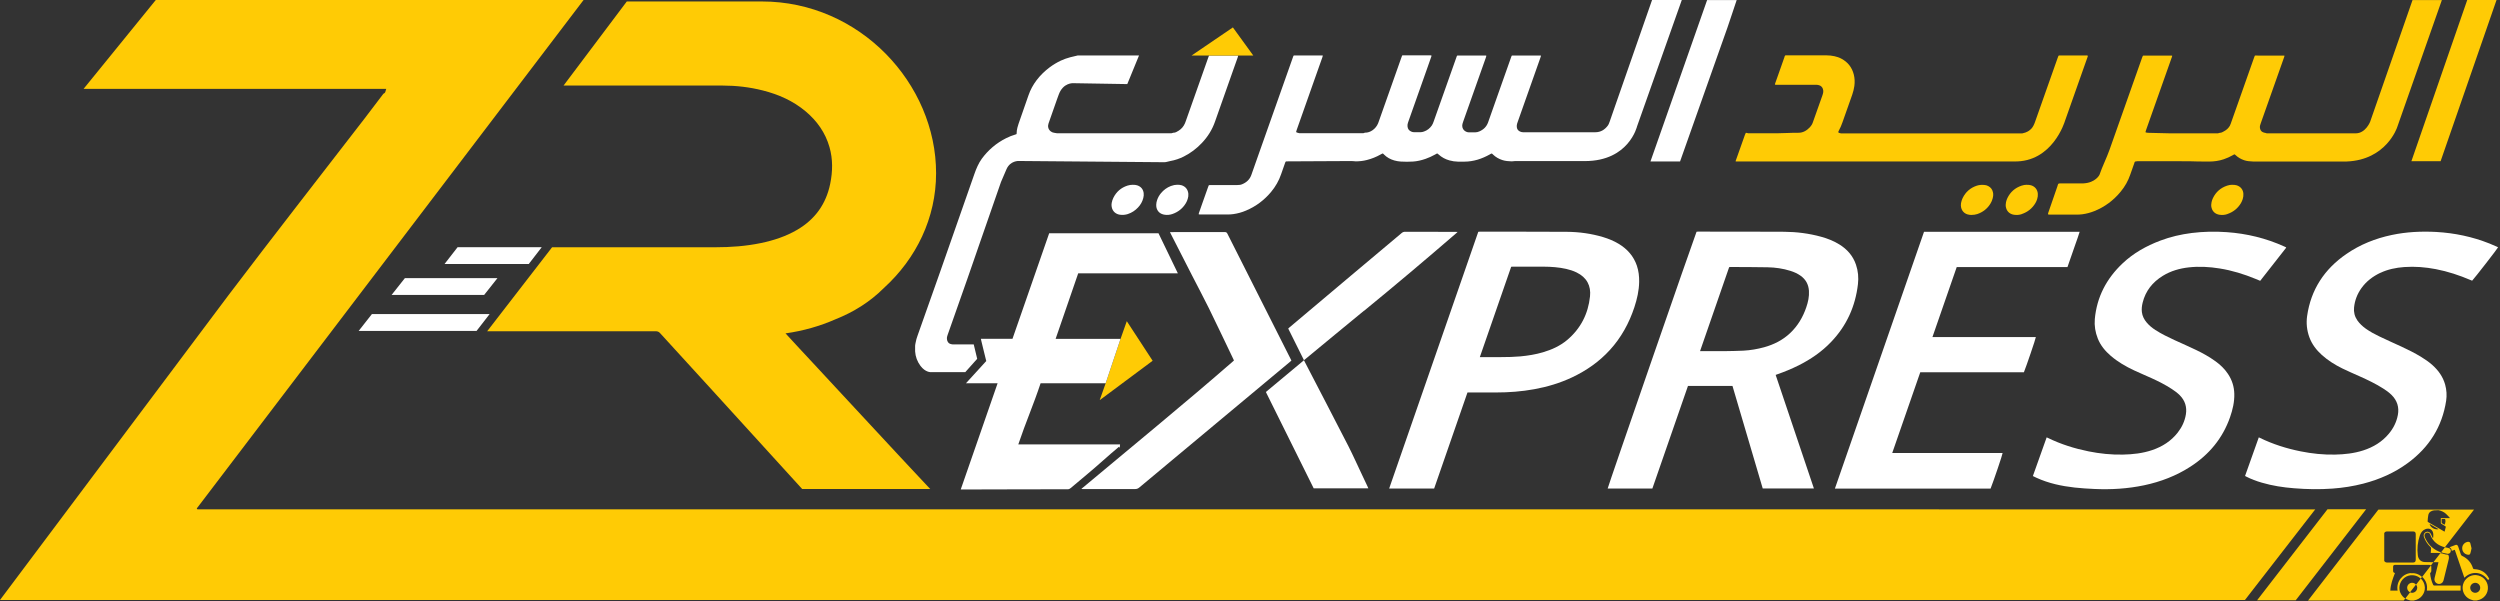 <svg xmlns="http://www.w3.org/2000/svg" width="528" height="127" viewBox="0 0 528 127" fill="none"><rect x="0" y="0" width="528" height="127" fill="#333333" stroke="none"/><g clip-path="url(#clip0_148374_90228)"><path d="M119.891 18.07C126.781 18.07 145.741 18.06 152.631 18.07C155.491 18.07 158.321 18.4 161.091 19.1C164.421 19.94 167.501 21.3 170.151 23.52C172.551 25.54 174.311 28.01 175.181 31.05C175.921 33.62 175.871 36.21 175.341 38.8C174.471 43.09 172.131 46.34 168.341 48.55C165.971 49.93 163.401 50.77 160.721 51.33C157.551 51.99 154.351 52.22 151.131 52.22C137.541 52.22 147.381 52.22 133.791 52.22C130.441 52.22 119.951 52.22 116.601 52.22L102.891 69.96C120.831 69.96 120.501 69.96 138.441 69.96C138.831 69.96 139.121 70.03 139.401 70.35C143.081 74.4 146.791 78.44 150.481 82.48C156.581 89.15 163.321 96.58 169.411 103.27H196.451C194.321 100.99 192.261 98.8 190.211 96.6C188.151 94.39 186.091 92.17 184.041 89.96C182.001 87.76 179.961 85.56 177.911 83.36C175.851 81.15 173.791 78.93 171.741 76.71C169.811 74.63 167.861 72.56 165.901 70.41C169.631 69.89 173.181 68.87 176.461 67.43C180.281 65.91 183.731 63.77 186.681 60.82C193.491 54.63 197.701 46.06 197.701 36.59C197.721 17.69 181.601 0.31 160.911 0.31H151.441C150.331 0.29 133.771 0.29 132.591 0.31H132.381L119.021 18.07H119.891Z" fill="#FFCB05"></path><path d="M379.849 77.18C382.409 75.89 384.749 74.3 386.729 72.22C390.009 68.8 391.859 64.7 392.399 60.01C392.559 58.62 392.439 57.23 391.979 55.89C391.339 54.02 390.119 52.64 388.449 51.61C387.269 50.88 385.989 50.38 384.649 50.01C382.089 49.3 379.469 48.97 376.829 48.95C370.749 48.91 364.669 48.93 358.579 48.92C358.489 48.92 358.389 48.94 358.309 48.95C357.779 50.21 339.549 102.88 339.539 103.18H348.979C351.489 95.94 353.999 88.72 356.499 81.51H365.899C368.029 88.74 370.159 95.96 372.289 103.17H383.099C380.399 95.16 377.709 87.17 375.019 79.18C375.139 79.13 375.229 79.1 375.319 79.07C376.869 78.53 378.379 77.91 379.839 77.18H379.849ZM372.579 73.34C371.149 73.73 369.679 73.98 368.199 74.06C366.909 74.12 365.629 74.14 364.339 74.16C362.739 74.17 361.129 74.16 359.529 74.16H359.049C361.109 68.21 363.159 62.32 365.199 56.42C365.299 56.42 365.379 56.39 365.459 56.39C368.079 56.41 370.689 56.39 373.309 56.45C374.949 56.48 376.579 56.71 378.149 57.21C378.909 57.45 379.629 57.77 380.279 58.23C381.379 59.01 381.959 60.08 382.049 61.42C382.129 62.63 381.869 63.79 381.479 64.92C380.769 67 379.689 68.83 378.079 70.35C376.509 71.83 374.639 72.77 372.579 73.34Z" fill="white"></path><path d="M309.951 82.89H310.261C312.161 82.89 314.061 82.89 315.951 82.89C318.671 82.89 321.371 82.69 324.041 82.2C326.801 81.7 329.461 80.9 332.001 79.71C335.041 78.28 337.751 76.39 340.021 73.9C342.411 71.28 344.071 68.24 345.181 64.89C345.751 63.15 346.161 61.37 346.191 59.53C346.211 58.37 346.081 57.23 345.711 56.12C345.021 54.1 343.701 52.61 341.891 51.51C340.851 50.88 339.741 50.43 338.591 50.08C336.091 49.33 333.521 48.98 330.921 48.96C324.781 48.92 318.641 48.94 312.501 48.93C312.401 48.93 312.321 48.95 312.211 48.96C305.941 67.04 299.671 85.1 293.391 103.18H302.891C305.241 96.42 307.591 89.65 309.931 82.89H309.951ZM319.161 56.34C319.281 56.34 319.391 56.32 319.491 56.32C321.671 56.32 323.851 56.32 326.031 56.32C327.621 56.33 329.211 56.44 330.771 56.79C331.531 56.96 332.271 57.2 332.971 57.54C335.131 58.59 336.051 60.36 335.811 62.6C335.421 66.29 333.841 69.4 330.981 71.81C329.481 73.06 327.741 73.85 325.881 74.4C324.321 74.86 322.711 75.12 321.091 75.27C319.751 75.39 318.411 75.42 317.071 75.42H312.541C314.761 69.03 316.961 62.69 319.161 56.34Z" fill="white"></path><path d="M427.451 78.61C427.911 77.51 429.961 71.5 429.971 71.19H411.801C410.591 71.19 409.381 71.19 408.131 71.19C409.851 66.23 411.551 61.33 413.261 56.4H436.651C436.951 55.55 437.241 54.72 437.521 53.9C437.811 53.08 438.101 52.26 438.381 51.43C438.661 50.61 438.971 49.81 439.221 48.96H406.351C400.081 67.04 393.811 85.1 387.531 103.19H420.411C421.091 101.47 422.951 95.97 422.951 95.67H399.641C401.621 89.97 403.581 84.31 405.561 78.62H427.461L427.451 78.61Z" fill="white"></path><path d="M456.794 58.25C458.474 57.22 460.324 56.69 462.274 56.47C464.464 56.23 466.634 56.35 468.794 56.7C471.424 57.12 473.944 57.9 476.394 58.91C476.704 59.04 477.014 59.17 477.354 59.31C479.194 56.97 481.024 54.63 482.844 52.31C482.814 52.27 482.804 52.24 482.794 52.23C482.684 52.17 482.564 52.11 482.444 52.06C478.584 50.31 474.534 49.33 470.294 49.03C467.824 48.86 465.354 48.9 462.884 49.21C460.604 49.5 458.394 50.01 456.254 50.82C453.294 51.94 450.574 53.46 448.284 55.63C444.874 58.85 442.844 62.75 442.424 67.38C442.304 68.79 442.524 70.17 443.054 71.5C443.634 72.96 444.614 74.14 445.804 75.16C447.284 76.43 448.964 77.4 450.734 78.23C451.954 78.8 453.204 79.32 454.434 79.88C455.904 80.55 457.354 81.28 458.704 82.17C459.294 82.55 459.854 82.97 460.354 83.46C461.494 84.61 461.914 85.98 461.654 87.54C461.424 88.95 460.824 90.22 459.944 91.35C458.544 93.14 456.704 94.33 454.534 95.06C452.534 95.74 450.454 95.97 448.344 96.01C445.904 96.06 443.494 95.81 441.114 95.33C438.144 94.73 435.264 93.83 432.544 92.5C432.464 92.46 432.374 92.42 432.254 92.37C431.284 95.1 430.314 97.82 429.344 100.54C429.634 100.68 429.874 100.81 430.114 100.91C432.674 102.08 435.394 102.66 438.174 102.97C439.554 103.12 440.944 103.21 442.334 103.27C445.874 103.43 449.374 103.22 452.844 102.49C456.344 101.75 459.624 100.49 462.614 98.56C466.594 95.99 469.434 92.55 470.984 88.12C471.544 86.52 471.924 84.9 471.884 83.2C471.854 81.66 471.404 80.24 470.534 78.95C469.834 77.9 468.924 77.03 467.894 76.29C466.614 75.37 465.234 74.59 463.804 73.91C462.304 73.19 460.774 72.52 459.264 71.83C457.884 71.19 456.504 70.53 455.224 69.7C454.534 69.26 453.904 68.74 453.374 68.11C452.834 67.47 452.464 66.74 452.364 65.91C452.284 65.24 452.364 64.58 452.524 63.93C453.134 61.45 454.604 59.6 456.794 58.25Z" fill="white"></path><path d="M502.706 57.64C504.306 56.88 506.016 56.53 507.786 56.4C510.026 56.24 512.236 56.42 514.436 56.84C516.986 57.33 519.436 58.14 521.816 59.16C521.926 59.21 522.026 59.24 522.116 59.28C522.696 58.67 527.496 52.49 527.596 52.23C527.496 52.18 527.396 52.12 527.296 52.08C526.786 51.86 526.286 51.64 525.776 51.43C522.176 50 518.426 49.21 514.556 48.99C511.386 48.82 508.236 48.97 505.126 49.63C501.666 50.36 498.446 51.65 495.556 53.64C490.886 56.85 488.056 61.19 487.266 66.73C487.046 68.26 487.206 69.78 487.746 71.25C488.286 72.71 489.206 73.91 490.366 74.96C491.656 76.12 493.126 77.04 494.686 77.81C495.886 78.4 497.116 78.92 498.336 79.47C500.076 80.25 501.786 81.06 503.386 82.09C503.986 82.47 504.566 82.89 505.076 83.39C506.286 84.58 506.736 86.01 506.426 87.65C506.146 89.13 505.496 90.44 504.526 91.6C503.096 93.32 501.246 94.44 499.106 95.13C497.176 95.75 495.176 95.97 493.156 96.01C490.716 96.06 488.306 95.81 485.926 95.33C482.926 94.73 480.036 93.82 477.296 92.48C477.226 92.44 477.156 92.42 477.056 92.37C476.086 95.09 475.126 97.79 474.156 100.52C474.236 100.57 474.296 100.6 474.366 100.64C475.436 101.19 476.556 101.61 477.706 101.94C479.916 102.59 482.196 102.94 484.506 103.12C487.216 103.34 489.916 103.39 492.626 103.19C494.826 103.03 497.006 102.69 499.136 102.14C502.556 101.25 505.726 99.86 508.556 97.77C513.056 94.46 515.786 90.1 516.626 84.65C516.796 83.5 516.726 82.36 516.416 81.23C515.956 79.58 514.996 78.24 513.726 77.1C512.976 76.43 512.146 75.87 511.286 75.34C509.956 74.54 508.576 73.85 507.176 73.2C505.626 72.49 504.056 71.79 502.516 71.05C501.526 70.58 500.576 70.06 499.676 69.43C498.976 68.93 498.356 68.36 497.866 67.66C497.306 66.84 497.076 65.92 497.176 64.94C497.326 63.45 497.856 62.08 498.736 60.85C499.766 59.41 501.146 58.37 502.746 57.61L502.706 57.64Z" fill="white"></path><path d="M239.713 103.29C240.083 103.29 240.353 103.19 240.633 102.95C251.253 94.08 261.883 85.22 272.513 76.36C272.593 76.29 272.663 76.22 272.743 76.15C272.683 76.03 272.633 75.92 272.583 75.82C268.133 67 263.673 58.17 259.223 49.35C259.093 49.09 258.943 49.01 258.663 49.01C254.933 49.02 251.213 49.02 247.483 49.02H247.093C247.173 49.19 247.223 49.3 247.283 49.41C248.763 52.31 250.233 55.2 251.723 58.1C252.913 60.44 254.163 62.75 255.323 65.11C257.083 68.7 258.783 72.31 260.513 75.91C260.553 75.99 260.583 76.08 260.603 76.15C250.013 85.38 239.143 94.24 228.383 103.25C228.523 103.29 228.643 103.29 228.763 103.29C232.423 103.29 236.073 103.29 239.723 103.29H239.713Z" fill="white"></path><path d="M288.092 65.64C294.652 60.27 301.132 54.81 307.542 49.27C307.622 49.2 307.712 49.12 307.842 48.99C307.662 48.99 307.552 48.97 307.432 48.97C303.872 48.97 300.312 48.97 296.752 48.95C296.472 48.95 296.262 49.03 296.052 49.2C292.452 52.23 288.842 55.25 285.252 58.27C280.942 61.9 276.632 65.53 272.322 69.16C272.232 69.23 272.152 69.31 272.072 69.39C273.192 71.63 274.292 73.85 275.402 76.08C272.702 78.33 270.032 80.56 267.352 82.79C270.732 89.6 274.102 96.38 277.452 103.14H288.992C288.932 102.99 288.882 102.88 288.832 102.76C288.432 101.92 288.042 101.08 287.642 100.24C286.682 98.23 285.782 96.19 284.772 94.21C281.722 88.26 278.622 82.32 275.542 76.38C275.492 76.28 275.442 76.18 275.392 76.08C275.532 75.96 275.652 75.87 275.772 75.77C279.872 72.39 283.962 68.99 288.072 65.63L288.092 65.64Z" fill="white"></path><path d="M348.916 0L341.066 22.51C340.696 23.54 340.336 24.64 339.966 25.68C339.856 25.98 339.746 26.3 339.546 26.56C338.886 27.42 338.046 27.93 336.926 27.93C328.866 27.93 330.076 27.93 322.016 27.93C321.896 27.93 321.776 27.93 321.656 27.93C321.426 27.92 321.206 27.87 321.006 27.77C320.606 27.58 320.386 27.26 320.346 26.82C320.326 26.58 320.346 26.34 320.416 26.11C320.466 25.95 320.516 25.79 320.576 25.64C322.146 21.19 323.726 16.74 325.296 12.29C325.346 12.15 325.396 12.01 325.436 11.86C325.446 11.82 325.436 11.79 325.436 11.73C325.326 11.73 325.226 11.73 325.116 11.73H319.656C319.566 11.73 319.476 11.72 319.386 11.73C319.316 11.73 319.266 11.76 319.246 11.82C319.196 11.94 319.146 12.07 319.106 12.2C318.176 14.82 317.246 17.44 316.326 20.06C315.646 21.99 314.956 23.91 314.286 25.84C313.956 26.76 313.316 27.38 312.426 27.76C312.146 27.88 311.866 27.95 311.556 27.95C311.116 27.95 310.686 27.95 310.246 27.95C310.076 27.95 309.916 27.92 309.756 27.86C309.306 27.69 308.996 27.38 308.866 26.91C308.806 26.67 308.816 26.43 308.866 26.19C308.906 26.02 308.966 25.85 309.026 25.68C309.886 23.27 310.736 20.86 311.586 18.45C312.326 16.38 313.056 14.31 313.786 12.24C313.836 12.1 313.876 11.95 313.916 11.81C313.916 11.78 313.876 11.74 313.836 11.73C313.756 11.73 313.686 11.73 313.606 11.73H308.056C307.986 11.73 307.906 11.72 307.836 11.73C307.766 11.73 307.726 11.76 307.696 11.82C307.646 11.93 307.606 12.04 307.576 12.15C306.406 15.47 305.226 18.78 304.056 22.09C303.626 23.3 303.206 24.5 302.776 25.7C302.676 25.98 302.566 26.26 302.396 26.51C301.976 27.11 301.436 27.54 300.736 27.78C300.506 27.86 300.276 27.92 300.036 27.92C299.576 27.92 299.106 27.92 298.636 27.92C298.446 27.92 298.276 27.88 298.106 27.81C297.596 27.61 297.306 27.24 297.266 26.69C297.246 26.45 297.266 26.21 297.346 25.98C297.386 25.85 297.426 25.72 297.476 25.59C298.776 21.91 300.076 18.22 301.386 14.54C301.686 13.7 301.976 12.87 302.266 12.03C302.296 11.94 302.336 11.86 302.326 11.77C302.326 11.75 302.296 11.71 302.286 11.7C302.146 11.69 302.016 11.68 301.876 11.68C300.296 11.68 298.716 11.68 297.136 11.68C296.886 11.68 296.626 11.68 296.366 11.68C296.296 11.68 296.226 11.7 296.136 11.71C296.066 11.92 295.986 12.11 295.916 12.31C294.346 16.76 292.776 21.21 291.196 25.66C291.156 25.79 291.106 25.91 291.056 26.04C290.586 27.2 289.416 28.06 288.276 28.02C288.166 28.02 288.066 28.13 287.956 28.13H274.406C274.266 28.13 274.136 28.02 273.996 28.02C273.936 28.02 273.876 27.95 273.816 27.95C273.786 27.95 273.736 27.85 273.746 27.83C273.786 27.7 273.816 27.56 273.866 27.43C275.136 23.84 276.406 20.25 277.666 16.67C278.206 15.15 278.736 13.63 279.276 12.12C279.316 12.01 279.346 11.89 279.376 11.77C279.376 11.75 279.346 11.72 279.336 11.72C279.246 11.71 279.156 11.72 279.066 11.72H273.566C273.456 11.72 273.356 11.72 273.256 11.72C273.226 11.76 273.186 11.78 273.166 11.82C273.126 11.93 273.076 12.04 273.046 12.15C270.636 18.97 268.226 25.78 265.816 32.6C265.306 34.04 264.796 35.49 264.286 36.94C263.946 37.91 263.256 38.54 262.316 38.92C262.156 38.99 261.976 39.04 261.796 39.05C261.586 39.06 261.376 39.09 261.166 39.09C259.406 39.09 257.646 39.09 255.886 39.09C255.746 39.09 255.616 39.09 255.476 39.09C255.416 39.09 255.356 39.12 255.296 39.13C255.246 39.26 255.196 39.39 255.146 39.51C254.766 40.6 254.376 41.69 253.986 42.78C253.726 43.5 253.476 44.22 253.226 44.95C253.196 45.04 253.176 45.12 253.156 45.21C253.156 45.23 253.186 45.27 253.216 45.27C253.286 45.29 253.366 45.3 253.436 45.3C255.396 45.3 257.346 45.3 259.306 45.3C259.696 45.3 260.086 45.27 260.476 45.22C261.406 45.09 262.306 44.84 263.166 44.47C265.256 43.59 267.016 42.26 268.466 40.52C269.386 39.41 270.096 38.18 270.566 36.81C270.806 36.11 271.056 35.42 271.296 34.73C271.556 34.03 271.396 34.08 272.136 34.08C278.186 34.08 279.756 34.01 285.806 34.01H286.186C285.126 34.01 285.906 34.07 286.246 34.08C287.076 34.08 287.886 34 288.686 33.79C289.716 33.53 290.676 33.14 291.596 32.62C291.716 32.55 291.836 32.49 291.956 32.43C292.016 32.4 292.076 32.43 292.126 32.46C292.186 32.51 292.236 32.57 292.286 32.62C292.906 33.25 293.646 33.65 294.486 33.89C294.926 34.01 295.366 34.09 295.816 34.12C296.686 34.17 297.566 34.18 298.436 34.12C299.336 34.06 300.216 33.85 301.076 33.55C301.776 33.3 302.446 33 303.086 32.64C303.206 32.57 303.326 32.51 303.446 32.44C303.516 32.4 303.586 32.42 303.656 32.47C303.716 32.52 303.766 32.57 303.826 32.62C304.496 33.23 305.266 33.64 306.136 33.88C306.716 34.04 307.316 34.13 307.916 34.14C308.366 34.14 308.816 34.14 309.276 34.14C310.226 34.14 311.156 33.99 312.076 33.72C312.976 33.45 313.826 33.07 314.636 32.62C314.766 32.55 314.886 32.45 315.036 32.42C315.166 32.45 315.236 32.55 315.326 32.64C315.886 33.18 316.546 33.56 317.286 33.8C317.936 34.02 318.606 34.05 319.276 34.08C319.506 34.08 319.726 34.02 319.956 34.02H334.736C344.026 34.02 345.746 26.69 345.746 26.69L355.196 0H348.966L348.916 0Z" fill="white"></path><path d="M509.531 0L502.401 20.47C501.791 22.2 501.181 23.99 500.571 25.72C500.571 25.72 499.621 28.16 497.531 28.16H478.741C478.601 28.16 478.471 28.04 478.331 28.05C478.191 28.05 478.061 27.96 477.941 27.92C477.671 27.82 477.481 27.61 477.381 27.34C477.281 27.07 477.251 26.77 477.331 26.48C477.371 26.34 477.421 26.19 477.471 26.04C478.861 22.1 480.261 18.16 481.651 14.22C481.911 13.48 482.171 12.74 482.431 12.01C482.461 11.94 482.471 11.87 482.481 11.79C482.481 11.77 482.461 11.74 482.441 11.74C482.291 11.73 482.141 11.74 481.991 11.74H476.891C476.741 11.74 476.591 11.72 476.441 11.72C476.371 11.72 476.291 11.71 476.211 11.78C476.161 11.91 476.101 12.06 476.041 12.22C474.801 15.74 473.561 19.25 472.321 22.76C471.931 23.88 471.531 25 471.131 26.12C471.071 26.28 471.021 26.43 470.941 26.57C470.651 27.06 470.251 27.44 469.741 27.71C469.461 27.86 469.161 28.06 468.831 28.05C468.691 28.05 468.561 28.16 468.421 28.16H458.271C456.731 28.16 455.201 28.05 453.661 28.05C453.511 28.05 453.361 27.98 453.211 27.98C453.171 27.98 453.121 27.89 453.131 27.86C453.171 27.73 453.211 27.59 453.251 27.46C454.461 24.06 455.661 20.65 456.861 17.25C457.461 15.56 458.051 13.87 458.651 12.19C458.691 12.08 458.731 11.96 458.761 11.85C458.791 11.78 458.751 11.74 458.681 11.74C458.591 11.74 458.501 11.74 458.411 11.74H452.951C452.861 11.74 452.771 11.73 452.681 11.74C452.611 11.74 452.571 11.78 452.551 11.83C452.501 11.95 452.451 12.08 452.401 12.2C450.121 18.66 447.831 25.12 445.551 31.58C444.921 33.37 444.011 35.15 443.401 36.94C443.401 36.94 442.581 38.6 440.021 38.73H435.081C434.611 38.73 434.671 38.92 434.541 39.3C434.081 40.59 433.631 41.97 433.171 43.26C432.971 43.81 432.771 44.41 432.581 44.97C432.551 45.04 432.541 45.14 432.531 45.21C432.531 45.23 432.561 45.29 432.581 45.29C432.681 45.31 432.791 45.33 432.891 45.33C434.801 45.33 436.711 45.33 438.621 45.33C439.021 45.33 439.431 45.3 439.831 45.25C440.691 45.13 441.511 44.91 442.311 44.59C444.521 43.71 446.371 42.32 447.881 40.49C448.781 39.4 449.471 38.19 449.921 36.85C449.961 36.73 450.001 36.62 450.041 36.51C450.281 35.83 450.521 35.15 450.761 34.47C450.801 34.37 450.811 34.2 450.941 34.12C451.081 34.12 451.241 34.05 451.411 34.05H460.171C464.971 34.05 461.771 34.11 466.571 34.12C467.631 34.12 468.671 33.97 469.671 33.63C470.361 33.39 471.011 33.1 471.631 32.74C471.731 32.68 471.821 32.6 471.971 32.6C472.021 32.65 472.101 32.71 472.161 32.77C472.681 33.26 473.291 33.61 473.971 33.84C474.571 34.05 475.201 34.08 475.831 34.11H495.621C504.001 33.78 506.271 26.91 506.271 26.91L515.721 0.02H509.501L509.531 0Z" fill="#FFCB05"></path><path d="M261.503 11.73H255.383C255.383 11.73 255.373 11.73 255.363 11.73C255.263 11.9 255.213 12.09 255.143 12.27C253.573 16.72 251.993 21.17 250.423 25.62C250.373 25.76 250.323 25.9 250.263 26.04C249.973 26.71 249.523 27.24 248.903 27.62C248.573 27.82 248.223 28.05 247.833 28.03C247.693 28.03 247.563 28.14 247.423 28.14H223.213C223.103 28.14 223.003 28.09 222.893 28.09C222.813 28.09 222.743 28.06 222.663 28.05C222.413 28.03 222.193 27.93 221.983 27.79C221.733 27.62 221.553 27.4 221.443 27.12C221.363 26.91 221.333 26.69 221.363 26.46C221.383 26.32 221.413 26.17 221.463 26.03C221.493 25.96 221.523 25.88 221.543 25.81C222.113 24.18 222.693 22.54 223.263 20.91C223.363 20.63 223.483 20.34 223.573 20.06C224.513 17.37 226.713 17.57 226.713 17.57L238.083 17.76L240.563 11.71H227.633L226.043 12.09C225.353 12.28 224.683 12.5 224.033 12.81C223.213 13.2 222.443 13.66 221.703 14.21C220.663 14.99 219.733 15.88 218.943 16.92C218.193 17.91 217.613 18.97 217.213 20.14C216.743 21.51 216.263 22.88 215.783 24.24C215.563 24.88 215.343 25.52 215.113 26.16C215.023 26.42 214.943 26.69 214.873 26.97C214.783 27.35 214.713 27.74 214.713 28.14C214.713 28.19 214.713 28.23 214.703 28.28C214.703 28.3 214.693 28.32 214.673 28.33C214.613 28.36 214.553 28.38 214.483 28.4C213.783 28.6 213.113 28.87 212.463 29.2C210.413 30.23 208.713 31.68 207.353 33.53C206.683 34.44 206.163 35.67 205.793 36.74L198.493 57.59C197.243 61.19 195.033 67.3 193.783 70.9C193.613 71.39 193.463 71.84 193.383 72.35C193.343 72.6 193.283 72.77 193.273 73.02V74.21C193.353 75.35 193.713 76.34 194.403 77.27C195.433 78.65 196.583 78.6 196.583 78.6H203.863L206.383 75.78C206.153 74.89 205.893 73.79 205.653 72.74C204.743 72.74 203.823 72.73 202.913 72.73H201.823C201.823 72.73 200.583 72.89 200.223 72.27C200.143 72.13 200.053 71.98 200.023 71.82C199.983 71.56 199.963 71.31 200.043 71.05C200.073 70.95 200.093 70.85 200.133 70.75L204.323 58.85C204.743 57.64 205.163 56.43 205.583 55.22C206.013 53.98 206.443 52.74 206.873 51.49C207.083 50.89 207.293 50.28 207.503 49.68C208.023 48.18 208.543 46.69 209.063 45.19C209.843 42.94 210.633 40.68 211.413 38.43L212.573 35.73C213.383 33.89 215.173 34 215.173 34L245.913 34.26C246.333 34.26 246.743 34.08 247.163 34.01C248.163 33.84 249.113 33.51 250.013 33.06C251.453 32.34 252.713 31.38 253.823 30.21C255.073 28.9 256.013 27.4 256.613 25.68C257.823 22.25 259.033 18.82 260.243 15.39C260.633 14.3 261.013 13.21 261.403 12.12C261.443 12.01 261.473 11.89 261.493 11.78C261.493 11.76 261.473 11.73 261.463 11.72L261.503 11.73Z" fill="white"></path><path d="M360.548 0L348.578 34.1H354.828C354.888 33.94 354.938 33.82 354.978 33.68L364.838 5.82C365.418 4.19 366.218 1.64 366.788 0.01H360.538L360.548 0Z" fill="white"></path><path d="M521.079 0L509.289 34.04H515.459L527.269 0H521.089H521.079Z" fill="#FFCB05"></path><path d="M366.691 34.1H425.321C433.531 34.31 436.101 25.6 436.101 25.6C437.541 21.47 439.011 17.36 440.471 13.23C440.621 12.81 440.771 12.38 440.921 11.96C440.941 11.89 440.961 11.82 440.921 11.74C440.781 11.69 440.631 11.71 440.481 11.71C438.731 11.71 436.991 11.71 435.251 11.71C435.141 11.71 435.041 11.71 434.931 11.71C434.841 11.71 434.761 11.74 434.721 11.85C434.671 11.99 434.611 12.13 434.561 12.27C432.981 16.73 431.411 21.2 429.831 25.66C429.791 25.79 429.741 25.91 429.691 26.04C429.441 26.66 429.161 27.15 428.621 27.53C428.621 27.53 428.111 27.98 427.121 28.17H388.811C388.661 28.17 388.511 28.06 388.361 28.05C388.331 28.05 388.301 27.99 388.281 27.97C388.261 27.96 388.231 27.89 388.241 27.87C388.261 27.8 388.291 27.72 388.331 27.65C388.651 27.07 388.911 26.46 389.131 25.83C389.821 23.89 390.501 21.94 391.191 20C391.401 19.4 391.551 18.79 391.641 18.16C391.751 17.33 391.721 16.51 391.511 15.7C391.131 14.23 390.261 13.12 388.911 12.4C388.451 12.15 387.951 11.98 387.431 11.87C386.881 11.75 386.331 11.69 385.771 11.69C383.001 11.69 380.231 11.69 377.471 11.69C377.361 11.69 377.261 11.69 377.161 11.69C377.121 11.69 377.071 11.71 377.031 11.71C376.921 11.83 376.891 11.99 376.851 12.13C376.351 13.52 375.871 14.91 375.381 16.3C375.211 16.77 375.051 17.23 374.881 17.7C374.861 17.75 374.861 17.81 374.861 17.87C375.041 17.93 375.201 17.91 375.361 17.91C377.991 17.91 380.621 17.91 383.261 17.91C383.401 17.91 383.531 17.91 383.661 17.91C383.841 17.91 384.021 17.95 384.191 18C384.571 18.12 384.841 18.36 384.981 18.74C385.061 18.97 385.101 19.21 385.071 19.45C385.041 19.69 384.971 19.92 384.891 20.15C384.551 21.1 384.221 22.05 383.881 23C383.541 23.95 383.201 24.9 382.871 25.85C382.741 26.23 382.541 26.56 382.271 26.85C381.611 27.55 380.821 28.05 379.831 28.04C378.301 28.02 376.761 28.15 375.231 28.15H369.231C369.071 28.15 368.901 28.02 368.711 28.07C368.641 28.25 368.581 28.34 368.521 28.5C368.031 29.89 367.541 31.25 367.051 32.64C366.891 33.09 366.731 33.53 366.571 33.99C366.531 34.12 366.561 34.09 366.681 34.1H366.691Z" fill="#FFCB05"></path><path d="M416.417 45.39C416.837 45.39 417.217 45.33 417.597 45.21C418.787 44.81 419.707 44.09 420.367 43.03C420.587 42.67 420.757 42.29 420.857 41.88C420.967 41.45 421.017 41.03 420.907 40.59C420.777 40.02 420.457 39.58 419.937 39.31C419.697 39.18 419.437 39.09 419.167 39.07C418.607 39.01 418.057 39.04 417.517 39.21C416.147 39.66 415.147 40.53 414.517 41.82C414.417 42.02 414.347 42.24 414.277 42.45C414.177 42.77 414.117 43.09 414.137 43.43C414.197 44.55 414.927 45.11 415.577 45.29C415.857 45.37 416.137 45.39 416.397 45.4L416.417 45.39Z" fill="#FFCB05"></path><path d="M238.211 45.2C239.041 44.93 239.751 44.46 240.351 43.82C240.891 43.25 241.271 42.59 241.461 41.83C241.551 41.48 241.591 41.12 241.541 40.76C241.421 39.93 240.951 39.4 240.171 39.14C239.881 39.04 239.581 39.03 239.171 39.03C238.881 39.03 238.501 39.08 238.121 39.2C236.761 39.64 235.771 40.51 235.141 41.78C234.971 42.12 234.861 42.48 234.791 42.85C234.741 43.13 234.731 43.42 234.791 43.7C234.981 44.74 235.751 45.24 236.531 45.35C237.101 45.43 237.671 45.38 238.221 45.2H238.211Z" fill="white"></path><path d="M427.019 45.2C428.249 44.78 429.199 44.02 429.869 42.91C430.029 42.64 430.159 42.35 430.249 42.05C430.369 41.69 430.409 41.32 430.389 40.94C430.339 40.06 429.789 39.38 428.949 39.13C428.669 39.05 428.389 39.03 427.969 39.03C427.709 39.03 427.329 39.08 426.959 39.21C425.589 39.67 424.589 40.54 423.959 41.84C423.829 42.11 423.739 42.4 423.669 42.69C423.589 43.07 423.569 43.47 423.669 43.85C423.889 44.76 424.579 45.25 425.379 45.36C425.939 45.44 426.489 45.4 427.029 45.21L427.019 45.2Z" fill="#FFCB05"></path><path d="M470.431 45.2C471.661 44.78 472.611 44.02 473.281 42.91C473.441 42.64 473.561 42.35 473.661 42.05C473.781 41.69 473.821 41.32 473.801 40.94C473.761 40.06 473.211 39.38 472.361 39.13C472.081 39.05 471.801 39.03 471.371 39.03C471.121 39.03 470.731 39.08 470.361 39.21C468.991 39.67 468.001 40.54 467.371 41.84C467.241 42.11 467.151 42.4 467.081 42.69C467.001 43.07 466.971 43.47 467.071 43.85C467.291 44.76 467.981 45.25 468.781 45.36C469.341 45.44 469.891 45.4 470.431 45.21V45.2Z" fill="#FFCB05"></path><path d="M245.969 45.35C246.529 45.44 247.079 45.38 247.609 45.2C248.839 44.78 249.789 44.01 250.459 42.9C250.629 42.62 250.759 42.31 250.849 42C250.959 41.65 251.009 41.3 250.979 40.93C250.899 40.04 250.379 39.37 249.529 39.12C249.269 39.04 248.999 39.02 248.599 39.02C248.229 39.02 247.749 39.11 247.279 39.29C246.449 39.61 245.759 40.12 245.189 40.81C244.829 41.24 244.559 41.72 244.379 42.26C244.279 42.56 244.209 42.87 244.199 43.18C244.189 43.43 244.199 43.69 244.269 43.94C244.529 44.78 245.129 45.22 245.969 45.35Z" fill="white"></path><path d="M264.696 11.73L260.386 5.79L251.656 11.73H255.376H261.496H264.696Z" fill="#FFCB05"></path><path d="M75.75 69.89H100.65L103.41 66.33H78.55L75.75 69.89Z" fill="white"></path><path d="M82.703 62.29H102.253L105.063 58.74H85.513L82.703 62.29Z" fill="white"></path><path d="M114.413 52.21H96.643L93.883 55.76H111.673L114.413 52.21Z" fill="white"></path><path d="M232.258 84.48C232.258 84.48 232.298 84.44 232.328 84.46C236.028 81.72 239.718 78.95 243.438 76.19C241.618 73.41 239.818 70.64 237.978 67.83C237.528 69.13 236.658 71.58 236.658 71.58L233.508 80.97C233.088 82.14 232.668 83.28 232.258 84.49V84.48Z" fill="#FFCB05"></path><path d="M499.653 107.56H491.483C491.483 107.56 491.533 107.56 491.563 107.56L476.703 126.77H484.863L499.723 107.56C499.723 107.56 499.673 107.56 499.643 107.56H499.653Z" fill="#FFCB05"></path><path d="M488.92 107.58C448.71 107.58 82.43 107.57 42.22 107.57C42.12 107.57 42.02 107.57 41.91 107.57C41.86 107.57 41.81 107.57 41.76 107.57C41.73 107.57 41.71 107.57 41.68 107.55C41.66 107.55 41.63 107.54 41.62 107.52C41.6 107.5 41.6 107.47 41.56 107.38L123.25 0H32.9L17.65 18.77H81.57C81.3 19.94 81.14 19.59 80.95 19.83C79.62 21.55 78.28 23.37 76.95 25.09C67.37 37.5 57.72 49.86 48.25 62.35L0 126.72H474.13L489 107.55C489 107.55 488.95 107.59 488.92 107.59V107.58Z" fill="#FFCB05"></path><path d="M522.99 121.46C521.71 121.35 520.52 122.2 520.19 123.46C519.86 124.71 520.48 126.04 521.66 126.56C521.91 126.67 522.19 126.74 522.45 126.82H523.1C523.1 126.82 523.18 126.78 523.22 126.78C524.62 126.54 525.57 125.31 525.44 123.9C525.33 122.61 524.3 121.58 522.99 121.47V121.46ZM522.76 125.2C522.18 125.2 521.71 124.71 521.71 124.13C521.71 123.56 522.2 123.09 522.78 123.09C523.36 123.09 523.83 123.58 523.82 124.15C523.82 124.73 523.34 125.21 522.75 125.2H522.76Z" fill="#FFCB05"></path><path d="M525.66 122.12C525.03 120.89 524 120.27 522.63 120.21C522.42 120.21 522.33 120.14 522.27 119.94C521.89 118.76 521.11 117.94 520.01 117.41C519.86 117.34 519.78 117.25 519.73 117.09C519.55 116.54 519.36 115.99 519.17 115.43C519.07 115.15 518.86 115 518.64 115.08C518.21 115.23 517.78 115.41 517.32 115.58C517.64 115.75 517.79 116.01 517.81 116.35C518.03 116.27 518.23 116.19 518.45 116.11C519.13 118.08 519.8 120.04 520.47 122.01C520.52 121.98 520.54 121.95 520.56 121.94C522.01 120.56 524.15 120.73 525.34 122.34C525.49 122.53 525.59 122.44 525.7 122.33V122.16C525.7 122.16 525.67 122.15 525.67 122.13L525.66 122.12Z" fill="#FFCB05"></path><path d="M509.173 121.03C507.403 121.17 506.033 122.85 506.373 124.74H504.833C504.893 123.44 505.353 122.24 505.813 121.02C505.413 120.97 505.413 120.68 505.423 120.37C505.433 120.15 505.423 119.93 505.423 119.71C505.423 119.43 505.563 119.3 505.833 119.3H513.073C513.223 119.3 513.323 119.35 513.393 119.44L513.943 118.73C514.213 118.73 514.483 118.73 514.743 118.73H515.003C514.993 118.8 514.983 118.85 514.973 118.89C514.713 119.94 514.453 121 514.193 122.05C514.103 122.43 514.163 122.77 514.443 123.05C514.993 123.59 515.883 123.33 516.073 122.57C516.453 121.06 516.833 119.54 517.193 118.03C517.243 117.84 517.213 117.63 517.173 117.43C517.143 117.26 517.043 117.13 516.823 117.13C516.633 117.13 516.433 117.09 516.253 117.03C515.973 116.93 515.703 116.86 515.413 116.83L513.933 118.74C513.333 118.74 512.733 118.74 512.133 118.71C511.273 118.67 510.743 118.13 510.643 117.27C510.463 115.85 510.603 114.46 511.073 113.1C511.283 112.52 511.593 112.04 512.173 111.79C513.063 111.4 513.823 111.83 513.913 112.79C513.943 113.06 513.893 113.33 513.883 113.59C513.843 113.59 513.813 113.59 513.773 113.59C513.663 113.35 513.553 113.11 513.453 112.87C513.273 112.42 512.853 112.2 512.433 112.34C511.993 112.49 511.773 112.93 511.933 113.41C512.223 114.23 512.693 114.94 513.323 115.54C513.423 115.63 513.453 115.72 513.443 115.85C513.403 116.15 513.403 116.45 513.373 116.78C513.583 116.78 513.763 116.78 513.933 116.78C514.423 116.77 514.913 116.76 515.393 116.82L515.533 116.65C514.163 116.19 513.063 115.31 512.333 113.9C512.223 113.7 512.143 113.48 512.073 113.26C511.983 112.93 512.163 112.61 512.483 112.51C512.793 112.41 513.133 112.55 513.243 112.87C513.803 114.39 514.903 115.21 516.353 115.59L522.513 107.63H502.313L487.453 126.84H507.653L507.983 126.41C507.083 125.83 506.583 124.74 506.793 123.68C507.073 122.31 508.263 121.39 509.623 121.49C510.253 121.53 510.813 121.8 511.243 122.2L511.513 121.85C511.513 121.85 511.473 121.81 511.443 121.78C510.783 121.21 510.003 120.98 509.143 121.06L509.173 121.03ZM513.113 110.64C513.753 111.01 514.383 111.38 515.013 111.75C514.403 111.95 513.343 111.51 513.113 110.64ZM515.013 107.75C515.613 107.88 516.163 108.12 516.613 108.54C516.893 108.8 517.143 109.09 517.403 109.37C517.393 109.39 517.373 109.41 517.363 109.43H515.503C515.503 109.8 515.503 110.14 515.503 110.48C515.503 110.53 515.573 110.6 515.623 110.63C515.903 110.8 516.183 110.97 516.453 111.14C516.503 111.17 516.563 111.26 516.553 111.3C516.483 111.62 516.393 111.95 516.293 112.29C515.543 111.85 514.803 111.42 514.073 111C513.663 110.76 513.253 110.52 512.843 110.28C512.783 110.25 512.703 110.17 512.713 110.12C512.753 109.66 512.763 109.2 512.863 108.75C513.003 108.16 513.463 107.88 514.043 107.79M516.283 110.83C516.093 110.72 515.913 110.61 515.733 110.49C515.703 110.47 515.673 110.41 515.673 110.37C515.673 110.12 515.673 109.88 515.673 109.61H516.403C516.543 109.96 516.493 110.46 516.283 110.82V110.83ZM503.553 118.47V112.59C503.683 112.32 503.903 112.24 504.203 112.24C506.003 112.25 507.803 112.24 509.603 112.24C510.033 112.24 510.203 112.41 510.203 112.85C510.203 114.64 510.203 116.42 510.203 118.21C510.203 118.63 510.013 118.81 509.593 118.81C507.803 118.81 506.023 118.81 504.233 118.81C503.933 118.81 503.703 118.74 503.553 118.47Z" fill="#FFCB05"></path><path d="M510.508 124.14C510.508 124.72 510.028 125.19 509.448 125.2C509.298 125.2 509.148 125.16 509.008 125.1L508.008 126.4C508.198 126.52 508.408 126.63 508.638 126.7C508.798 126.75 508.968 126.79 509.128 126.83H509.778C509.778 126.83 509.868 126.79 509.918 126.79C511.238 126.56 512.188 125.38 512.128 124.05C512.088 123.31 511.768 122.66 511.278 122.19L510.268 123.49C510.428 123.67 510.518 123.9 510.518 124.16L510.508 124.14Z" fill="#FFCB05"></path><path d="M509.451 123.08C508.871 123.08 508.391 123.56 508.391 124.14C508.391 124.56 508.651 124.92 509.001 125.09L510.251 123.47C510.051 123.23 509.761 123.08 509.441 123.08H509.451Z" fill="#FFCB05"></path><path d="M517.612 116.34C517.612 116 517.393 115.77 517.003 115.71C516.793 115.68 516.583 115.63 516.383 115.58L515.562 116.64C515.993 116.78 516.452 116.89 516.932 116.96C517.302 117.01 517.612 116.71 517.612 116.34Z" fill="#FFCB05"></path><path d="M514.122 123.66C514.042 123.66 513.923 123.61 513.903 123.56C513.533 122.79 513.322 121.97 513.242 121.12C513.242 121.07 513.262 120.98 513.302 120.96C513.462 120.85 513.492 120.69 513.492 120.53C513.492 120.25 513.492 119.98 513.492 119.7C513.492 119.59 513.452 119.5 513.412 119.44L511.562 121.83C512.413 122.61 512.722 123.59 512.552 124.74H519.682V123.67H517.852C516.612 123.67 515.373 123.67 514.143 123.67L514.122 123.66Z" fill="#FFCB05"></path><path d="M521.287 114.42C520.597 114.48 520.037 115.04 520.017 115.72C519.987 116.45 520.467 117.04 521.177 117.15C521.497 117.2 521.647 117.15 521.747 116.84C521.857 116.51 521.907 116.16 521.987 115.8C521.907 115.44 521.837 115.09 521.737 114.74C521.677 114.54 521.517 114.41 521.277 114.43L521.287 114.42Z" fill="#FFCB05"></path><path d="M233.506 80.96L236.656 71.57H222.946L227.716 57.73H248.766L244.676 49.27H221.586L213.836 71.56H207.166C207.166 71.56 207.216 71.81 207.236 71.91C207.376 72.46 207.526 73.08 207.676 73.73C207.886 74.61 208.096 75.51 208.296 76.25L204.016 80.94H210.696L202.906 103.38C210.226 103.38 218.226 103.32 225.546 103.33C225.776 103.33 225.946 103.23 226.116 103.09C227.226 102.16 228.346 101.22 229.456 100.29C231.736 98.4 234.016 96.28 236.286 94.39C236.376 94.32 236.496 95.02 236.556 93.85H215.066C216.646 89.16 218.216 85.64 219.776 80.94H233.496L233.506 80.96Z" fill="white"></path></g><defs><clipPath id="clip0_148374_90228"><rect width="527.6" height="126.82" fill="white"></rect></clipPath></defs></svg>